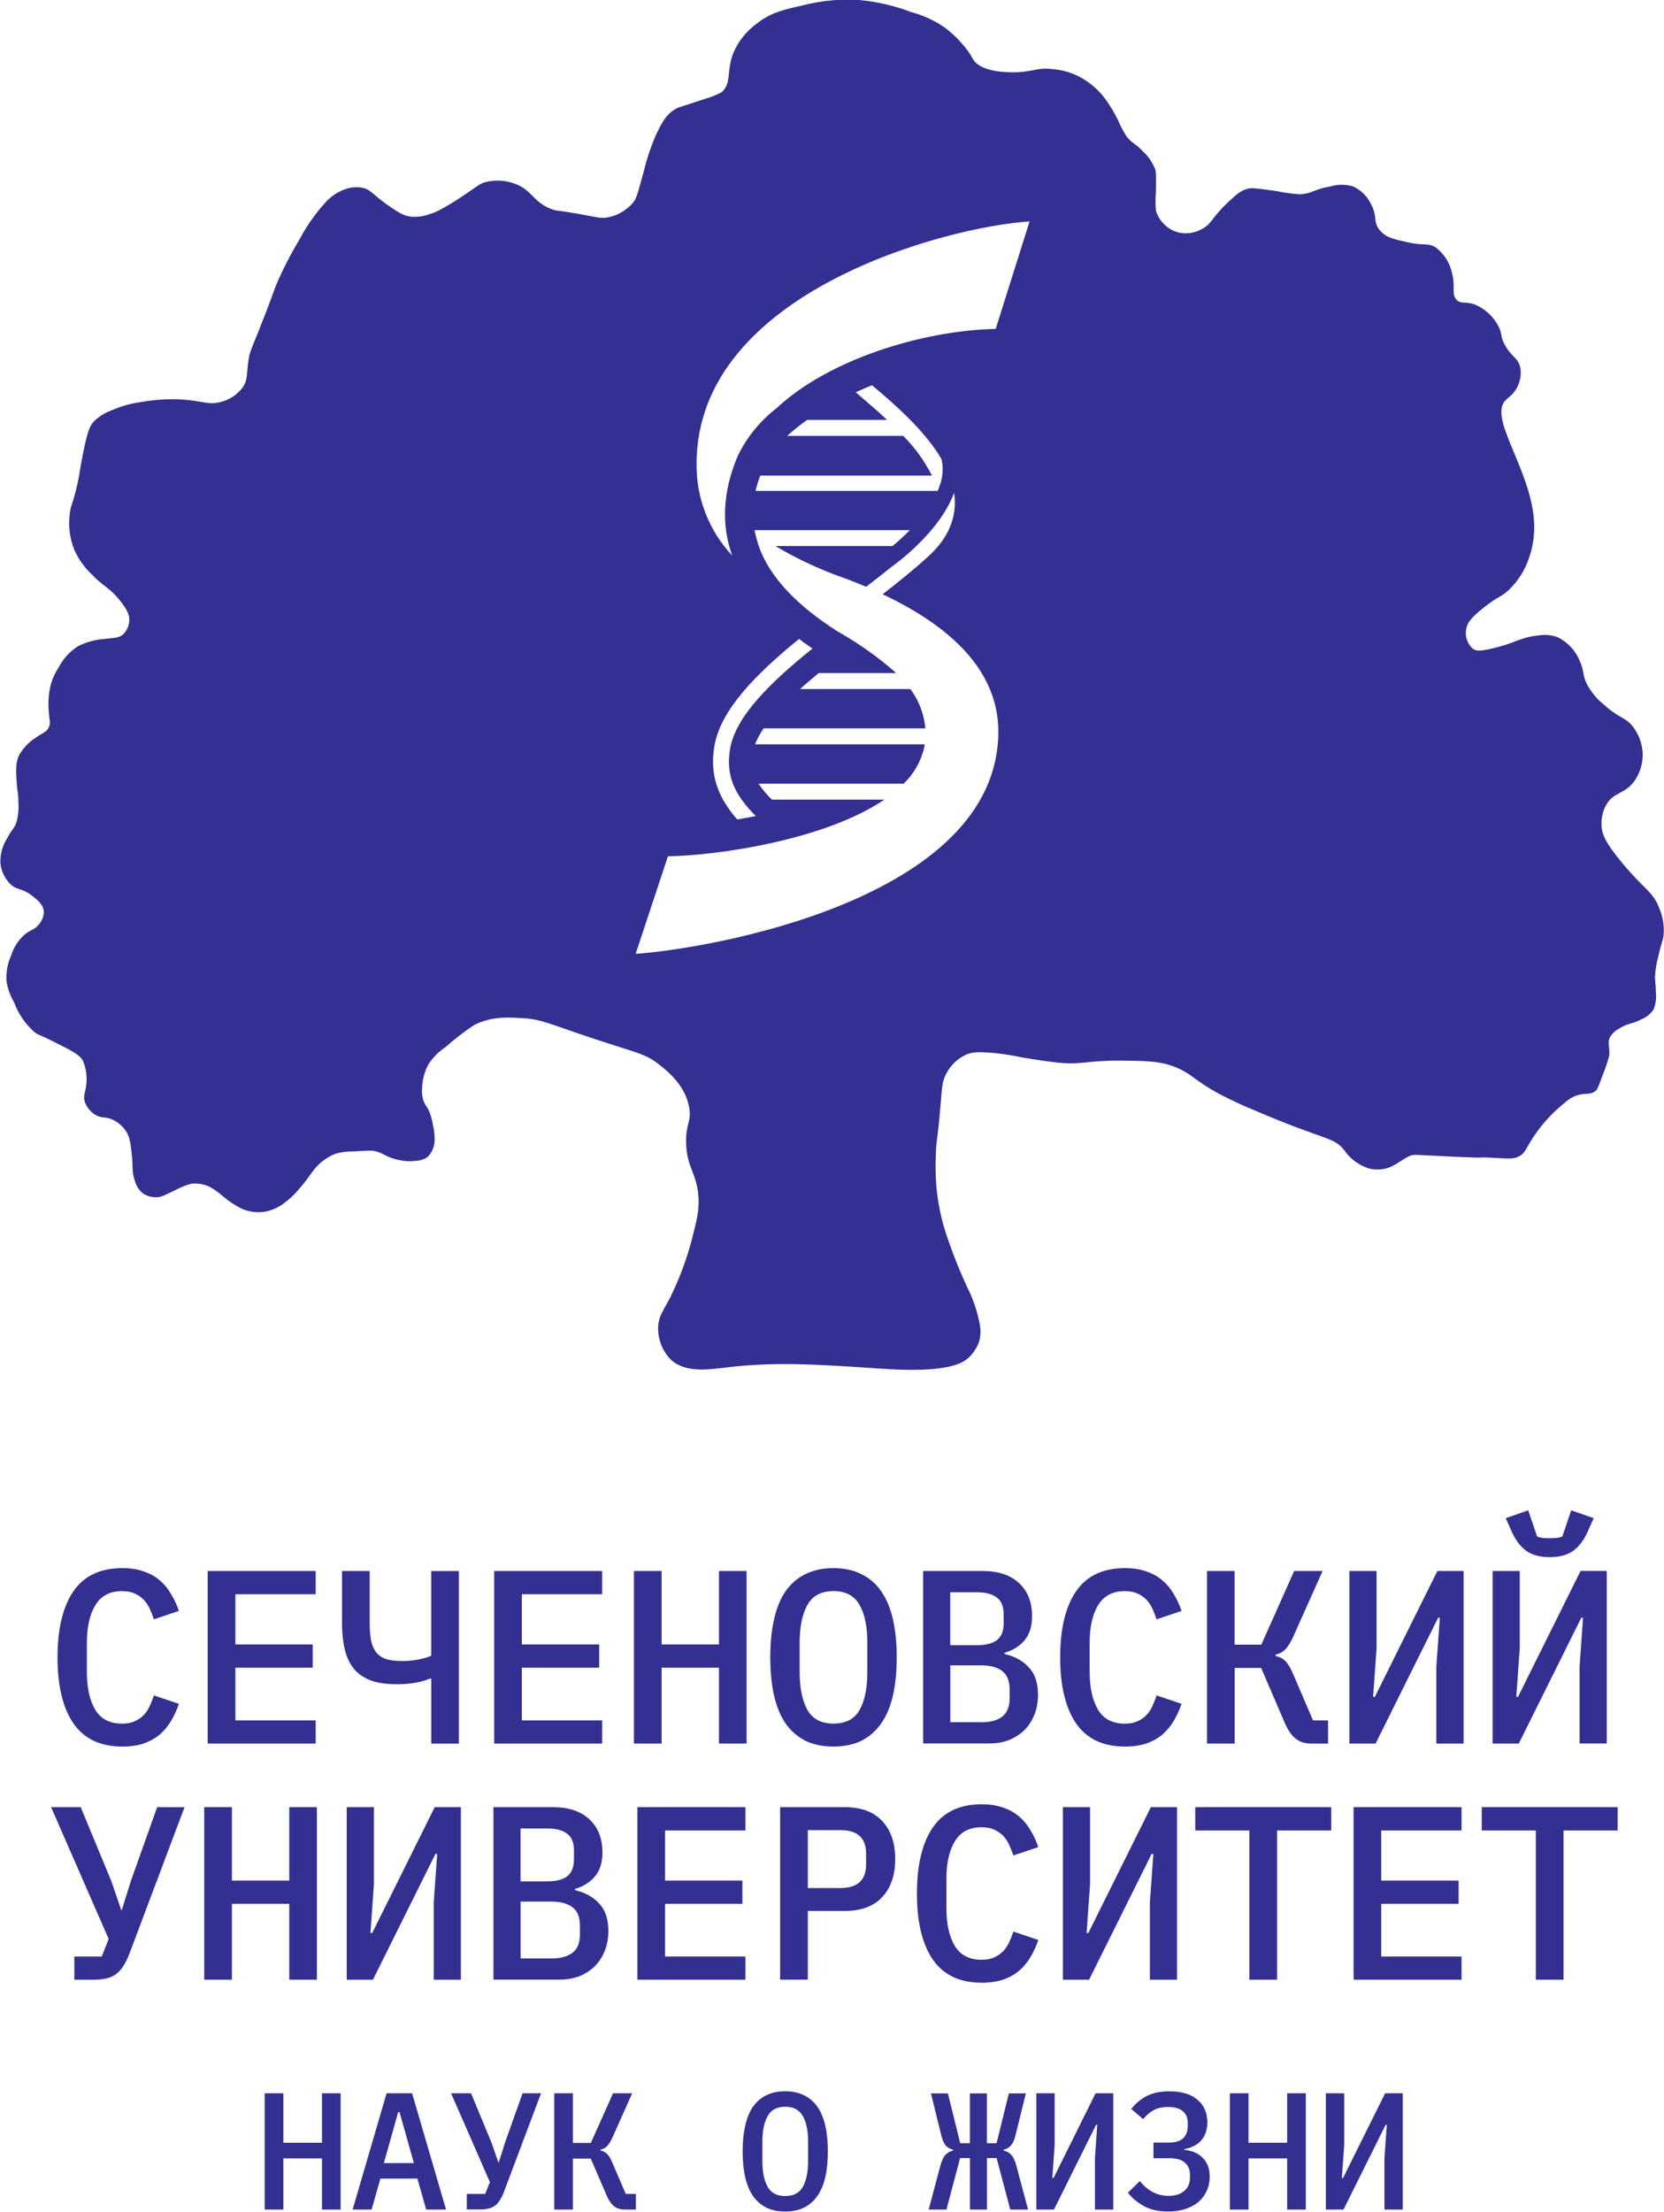 <?xml version="1.0" encoding="utf-8"?>
<!-- Generator: Adobe Illustrator 26.5.0, SVG Export Plug-In . SVG Version: 6.00 Build 0)  -->
<svg version="1.1" id="Layer_1" xmlns="http://www.w3.org/2000/svg" xmlns:xlink="http://www.w3.org/1999/xlink" x="0px" y="0px"
	 viewBox="0 0 289 384" style="enable-background:new 0 0 289 384;" xml:space="preserve">
<style type="text/css">
	.st0{clip-path:url(#SVGID_00000130622397418776399310000002711226164229565873_);fill:#333092;}
</style>
<g>
	<defs>
		<rect id="SVGID_1_" width="289" height="384"/>
	</defs>
	<clipPath id="SVGID_00000062884112077823006990000015931103365388924559_">
		<use xlink:href="#SVGID_1_"  style="overflow:visible;"/>
	</clipPath>
	<path style="clip-path:url(#SVGID_00000062884112077823006990000015931103365388924559_);fill:#333092;" d="M288.25,157.85
		c-1.12-3.11-2.73-3.4-6.73-8.3c-2.74-3.33-3.37-4.83-3.37-6.4c-0.04-1.19,0.23-2.37,0.81-3.41c1.32-2.29,3.15-1.79,4.86-4.08
		c0.99-1.39,1.51-3.06,1.48-4.77c-0.05-1.67-0.62-3.29-1.62-4.63c-1.35-1.81-2.28-1.39-4.98-3.81c-1.27-1-2.32-2.25-3.09-3.68
		c-0.87-1.79-0.38-2.11-1.21-3.95c-0.73-1.85-2.13-3.35-3.91-4.22c-1.08-0.38-2.24-0.47-3.36-0.27c-2.99,0.26-4.05,1.39-8.22,2.31
		c-1.82,0.41-2.51,0.4-3.1,0c-0.52-0.46-0.9-1.07-1.09-1.75c-0.19-0.67-0.18-1.39,0.02-2.06c0.18-0.69,0.6-1.45,2.82-3.24
		c2.7-2.16,3.03-1.82,4.45-3.13c1.69-1.61,2.94-3.63,3.64-5.86c0.49-1.49,0.76-3.05,0.81-4.63c0.25-9.38-7.93-18.95-5.12-22.32
		c0.57-0.68,1.63-1.14,2.3-2.72c0.45-0.98,0.59-2.07,0.4-3.13c-0.38-1.71-1.52-1.79-2.7-3.95c-0.9-1.69-0.33-1.88-1.2-3.41
		c-0.87-1.58-2.25-2.83-3.91-3.54c-1.74-0.67-2.43-0.04-3.22-0.82c-0.99-0.95-0.19-2.19-0.81-4.62c-0.37-1.8-1.38-3.39-2.83-4.5
		c-1.42-0.89-2.03-0.21-5.11-0.95c-2.22-0.52-3.61-0.73-4.71-2.16c-1.11-1.42-0.27-2.34-1.48-4.5c-0.65-1.33-1.75-2.39-3.09-2.99
		c-1.28-0.38-2.63-0.38-3.91,0c-2.86,0.47-3.1,1.24-5.25,1.36c-1.36-0.07-2.71-0.25-4.04-0.54c-4.05-0.59-4.52-0.57-5.12-0.41
		c-1.26,0.33-2.05,1.09-3.63,2.58c-2.61,2.47-2.58,3.59-4.45,4.5c-1.16,0.61-2.49,0.8-3.77,0.54c-0.95-0.22-1.82-0.69-2.53-1.36
		c-0.71-0.67-1.23-1.51-1.52-2.45c-0.1-1.08-0.1-2.16,0-3.24c0.05-3.19,0-3.55-0.13-3.95c-0.46-1.2-1.2-2.27-2.15-3.13
		c-1.41-1.51-1.87-1.32-2.82-2.59c-0.58-0.89-1.08-1.83-1.48-2.81c-0.59-1.19-1.26-2.33-2.02-3.41c-1.19-1.7-2.76-3.09-4.59-4.08
		c-1.42-0.75-2.98-1.21-4.58-1.36c-3.12-0.38-3.54,0.59-7.41,0.54c-4.34-0.07-5.74-1.33-6.06-1.64c-0.64-0.59-0.5-0.8-1.48-2.16
		c-1.12-1.49-2.43-2.81-3.91-3.94c-1.8-1.25-3.8-2.17-5.92-2.73c-2.81-1.07-5.76-1.76-8.75-2.06c-3.3-0.24-6.62,0.05-9.83,0.86
		c-3.48,0.78-5.71,1.27-8.08,3.13c-1.84,1.3-3.29,3.09-4.18,5.17c-1.24,3.13-0.26,5.25-2.02,6.81c-0.99,0.53-2.03,0.94-3.1,1.23
		c-4.05,1.39-4.38,1.3-5.25,1.9c-1.45,0.96-2.09,2.27-3.09,4.32c-0.86,1.99-1.55,4.05-2.06,6.16c-1.18,4.18-1.21,4.77-2.02,5.72
		c-1.16,1.3-2.73,2.16-4.45,2.45c-1.12,0.17-1.56-0.05-5.12-0.68c-3.93-0.68-3.45-0.44-4.17-0.68c-3.6-1.2-3.57-3.55-7-4.63
		c-1.57-0.52-3.26-0.57-4.85-0.14c-1,0.29-1.18,0.58-3.77,2.32c-3.78,2.51-5.07,2.98-5.93,3.24c-1.03,0.37-2.13,0.51-3.22,0.41
		c-1.36-0.2-2.28-0.82-4.04-2.05c-2.7-1.91-2.93-2.71-4.45-2.99c-1.09-0.17-2.21-0.03-3.22,0.4c-1.24,0.51-2.35,1.3-3.22,2.32
		c-1.74,1.94-3.23,4.09-4.45,6.4c-1.34,2.24-2.55,4.55-3.62,6.94c-0.75,1.68-0.48,1.33-2.29,6c-2.38,6.15-2.57,6.1-2.83,7.62
		c-0.43,2.54-0.07,3.58-1.07,5.04c-0.91,1.2-2.19,2.06-3.64,2.45c-2.31,0.67-3.13-0.18-7.27-0.41c-2.26-0.09-4.52,0.07-6.74,0.47
		c-1.81,0.24-3.58,0.75-5.25,1.5c-1.12,0.41-2.13,1.06-2.97,1.91c-0.65,0.73-1.05,1.56-1.88,5.72c-0.62,3.1-0.49,3.12-0.95,5.17
		c-0.78,3.5-1.18,3.49-1.34,5.39c-0.22,2.01,0.05,4.05,0.8,5.93c0.7,1.59,1.71,3.02,2.97,4.22c2.05,2.19,3.03,2.22,4.98,4.63
		c1.35,1.67,1.68,2.63,1.61,3.54c-0.05,0.88-0.44,1.71-1.07,2.32c-0.82,0.7-1.62,0.57-3.37,0.81c-1.54,0.12-3.05,0.54-4.44,1.23
		c-1.43,0.91-2.59,2.18-3.37,3.68c-0.58,0.88-1.04,1.84-1.34,2.85c-0.38,1.47-0.52,2.99-0.41,4.5c0.09,1.91,0.42,2.31,0,3.13
		c-0.42,0.82-1.02,0.85-2.29,1.77c-1.18,0.75-2.15,1.78-2.84,3c-0.64,1.34-0.56,2.65-0.4,5.04c0.09,1.34,0.27,1.53,0.27,2.99
		c0.1,1.17,0,2.36-0.3,3.5c-0.39,1.26-0.81,1.25-1.62,2.85c-0.83,1.28-1.25,2.79-1.2,4.32c0.13,1.41,0.75,2.72,1.75,3.71
		c1.2,1.1,1.87,0.6,3.64,1.91c0.86,0.69,2.06,1.52,2.15,2.85c-0.01,0.79-0.29,1.55-0.81,2.16c-0.72,0.93-1.37,0.96-2.3,1.63
		c-1.21,0.99-2.1,2.31-2.56,3.81c-0.65,1.41-0.92,2.96-0.81,4.5c0.2,1.27,0.64,2.49,1.29,3.59c0.73,1.98,1.93,3.76,3.5,5.17
		c0.76,0.6,0.72,0.36,3.5,1.77c2.96,1.47,4.45,2.24,4.98,3.24c0.6,1.42,0.78,2.97,0.54,4.49c-0.16,1.12-0.47,1.57-0.27,2.46
		c0.3,1.02,0.97,1.89,1.88,2.45c1.22,0.72,1.78,0.19,3.22,0.95c0.81,0.42,1.5,1.03,2.03,1.77c0.72,1.04,0.85,2.04,1.07,3.95
		c0.29,2.5-0.03,3.12,0.54,4.76c0.21,0.84,0.68,1.6,1.34,2.16c0.82,0.57,1.82,0.82,2.81,0.69c0.64-0.08,0.82-0.24,2.96-1.23
		c0.85-0.47,1.75-0.83,2.68-1.08c1.1-0.13,2.22,0.06,3.22,0.54c0.87,0.49,1.68,1.07,2.43,1.74c0.95,0.8,1.99,1.48,3.1,2.04
		c1.27,0.56,2.67,0.74,4.04,0.54c1.29-0.24,2.5-0.8,3.52-1.62c0.9-0.67,1.71-1.45,2.42-2.32c2.23-2.5,2.33-3.49,4.18-4.9
		c0.65-0.51,1.38-0.93,2.15-1.23c1.05-0.29,2.13-0.43,3.22-0.4c1.96-0.14,2.95-0.14,3.09-0.14c2.02,0.25,2.13,1.09,4.72,1.63
		c0.97,0.22,1.98,0.27,2.96,0.14c0.72-0.03,1.43-0.26,2.02-0.68c0.39-0.39,0.7-0.86,0.91-1.37c0.21-0.52,0.31-1.07,0.3-1.62
		c0.02-0.82-0.07-1.65-0.27-2.45c-0.11-0.74-0.29-1.46-0.54-2.16c-0.5-1.28-0.92-1.37-1.21-2.45c-0.17-0.66-0.22-1.36-0.14-2.04
		c0.06-1.38,0.42-2.73,1.07-3.95c0.77-1.2,1.78-2.22,2.96-3c1.56-1.38,3.21-2.66,4.94-3.82c2.97-1.54,5.84-1.39,8.35-1.23
		c3.4,0.17,4.48,0.91,12,3.41c8.19,2.72,9.41,2.73,11.81,4.63c1.44,1.12,4.58,3.6,5.25,7.49c0.43,2.47-0.62,2.74-0.54,6.12
		c0.1,4.34,1.87,5.18,2.15,9.4c0.15,2.24-0.26,3.84-1.07,7.08c-0.93,3.62-2.24,7.14-3.9,10.49c-1.24,2.34-1.93,3.15-2.03,4.9
		c-0.05,1.05,0.12,2.1,0.49,3.08c0.37,0.98,0.93,1.88,1.66,2.64c2.59,2.44,6.63,1.76,10.11,1.36c8.17-0.95,14.98-0.5,24.65,0.13
		c3.77,0.26,13.73,1.1,16.83-1.63c0.92-0.8,1.62-1.83,2.02-2.99c0.29-1.12,0.29-2.29,0-3.41c-0.41-2.04-1.09-4.01-2.02-5.86
		c-1.26-2.7-2.39-5.47-3.36-8.3c-0.9-2.51-1.53-5.11-1.89-7.76c-0.28-2.26-0.37-4.53-0.27-6.81c0.07-3,0.28-2.35,0.81-8.72
		c0.27-3.29,0.28-4.3,1.07-5.72c0.77-1.45,2-2.59,3.5-3.24c1.15-0.47,2.21-0.41,4.3-0.28c1.81,0.17,3.6,0.44,5.37,0.82
		c0,0,2.5,0.45,5.52,0.82c4.62,0.56,5.49-0.28,11.17-0.28c4.89,0.03,7.43,0.09,10.11,1.23c2.68,1.14,2.98,2.14,7.27,4.5
		c2.1,1.1,4.25,2.1,6.44,2.99c12.14,5.21,13.51,4.48,15.36,6.81c1.06,1.56,2.63,2.7,4.44,3.24c0.53,0.11,1.08,0.16,1.62,0.13
		c2.42-0.1,3.48-1.5,5.25-2.31c0.9-0.41,0.97-0.19,8.48,0.13c5.79,0.26,2.78-0.01,5.79,0.14s3.78,0.3,4.86-0.27
		c1.2-0.67,1.02-1.39,2.96-4.09c1.06-1.49,2.27-2.86,3.63-4.08c1.59-1.37,2.25-2.08,3.64-2.45c1.39-0.37,2.12,0,2.96-0.68
		c0.36-0.29,0.46-0.55,1.2-2.59c0.48-1.15,0.88-2.33,1.21-3.54c0.14-1.66-0.39-2.16,0.14-3.24c0.39-0.64,0.95-1.16,1.61-1.5
		c1.51-0.97,2.18-0.68,3.91-1.63c0.82-0.33,1.53-0.9,2.02-1.64c0.41-0.99,0.55-2.07,0.41-3.13c-0.01-1.45-0.14-1.51-0.14-2.59
		c0.06-1.15,0.24-2.29,0.54-3.4c0.62-2.73,0.83-2.78,0.95-3.81C289.06,160.82,288.83,159.28,288.25,157.85 M110.4,165.59l5.61-16.93
		c8.73-0.13,27.31-2.86,37.59-9.84h-19.54c-0.87-0.84-1.65-1.77-2.32-2.77h25.2c1.92-1.83,3.21-4.22,3.68-6.83h-29.49
		c0.4-0.98,0.9-1.91,1.5-2.77h28.08c-0.21-2.48-1.11-4.85-2.61-6.83h-19.14c1.02-0.93,2.15-1.85,3.22-2.77h13.47
		c-3.12-2.76-6.53-5.18-10.16-7.22c-7.27-4.63-11.86-9.54-13.71-14.83c-0.3-0.9-0.54-1.83-0.73-2.76h26.97
		c-0.95,0.97-1.96,1.89-3.01,2.76h-20.33c3.87,2.3,7.97,4.2,12.22,5.66c1.22,0.46,2.4,0.94,3.53,1.41c1.49-1.14,2.97-2.3,4.39-3.44
		c0.38-0.26,8.35-5.91,10.89-12.88c0.07,0.51,0.12,1.02,0.13,1.53c0.04,3.51-1.5,6.74-4.73,9.62c-2.36,2.16-5.05,4.32-7.82,6.47
		c13.32,6.28,20.06,14.26,20.1,23.79C173.39,156.34,122.58,164.79,110.4,165.59 M131.26,141.67c-1.07,0.22-2.15,0.41-3.22,0.59
		c-3.22-3.67-4.87-7.61-3.95-12.81c1.12-6.34,7.32-12.51,14.69-18.53c0.74,0.59,1.52,1.12,2.33,1.67
		c-7.23,5.82-13.3,11.7-14.3,17.35C126,134.62,127.55,137.97,131.26,141.67 M156.87,75.67h-20.14c1.09-1,2.25-1.93,3.47-2.77h13.87
		c-1.62-1.52-3.25-2.92-4.69-4.15l-0.75-0.65c0.93-0.43,1.88-0.83,2.82-1.22c3.96,3.33,9.13,7.83,12.05,12.79
		c0.24,0.96,0.28,1.96,0.13,2.95c-0.01,0.03-0.01,0.06,0,0.1c-0.08,0.43-0.18,0.85-0.31,1.26c-0.04,0.13-0.05,0.1-0.15,0.39
		c-0.1,0.29-0.19,0.57-0.32,0.86h-31.63c0.21-0.91,0.49-1.8,0.83-2.66h29.82C160.56,80.01,158.88,77.69,156.87,75.67 M172.93,57.1
		c-12.63,0.26-29,5.28-38.04,13.75c-2.94,2.26-5.3,5.19-6.87,8.55c-2.48,6.04-2.77,11.71-0.86,17.04c-4.04-4.3-6.25-10-6.18-15.91
		c0-29.89,43.62-41.21,57.83-42.08L172.93,57.1z"/>
	<path style="clip-path:url(#SVGID_00000062884112077823006990000015931103365388924559_);fill:#333092;" d="M21.24,303.22
		c-3.81,0-6.64-1.35-8.5-4.03c-1.83-2.69-2.75-6.51-2.75-11.46c0-4.95,0.92-8.77,2.75-11.46c1.86-2.69,4.69-4.03,8.5-4.03
		c1.46,0,2.72,0.2,3.78,0.6c1.09,0.37,2.02,0.9,2.79,1.59c0.77,0.66,1.42,1.45,1.93,2.36c0.54,0.89,0.99,1.85,1.33,2.88l-4.34,1.46
		c-0.23-0.69-0.49-1.33-0.77-1.93c-0.29-0.6-0.64-1.12-1.07-1.54c-0.43-0.43-0.94-0.77-1.55-1.03c-0.57-0.26-1.29-0.39-2.15-0.39
		c-2.12,0-3.66,0.82-4.64,2.45c-0.97,1.6-1.46,3.78-1.46,6.52v5.06c0,2.75,0.49,4.94,1.46,6.57c0.97,1.6,2.52,2.4,4.64,2.4
		c0.86,0,1.57-0.13,2.15-0.39c0.6-0.26,1.12-0.6,1.55-1.03c0.43-0.43,0.79-0.94,1.07-1.55c0.29-0.6,0.54-1.24,0.77-1.93l4.34,1.46
		c-0.34,1.03-0.79,2-1.33,2.92c-0.51,0.89-1.16,1.67-1.93,2.36c-0.77,0.66-1.7,1.19-2.79,1.59
		C23.96,303.03,22.7,303.22,21.24,303.22"/>
	<polygon style="clip-path:url(#SVGID_00000062884112077823006990000015931103365388924559_);fill:#333092;" points="36.07,302.7 
		36.07,272.74 54.83,272.74 54.83,276.78 40.88,276.78 40.88,285.49 54.31,285.49 54.31,289.53 40.88,289.53 40.88,298.67 
		54.83,298.67 54.83,302.7 	"/>
	<path style="clip-path:url(#SVGID_00000062884112077823006990000015931103365388924559_);fill:#333092;" d="M74.9,291.41h-0.22
		c-0.74,0.32-1.59,0.56-2.53,0.73s-2.02,0.26-3.22,0.26c-1.72,0-3.18-0.2-4.38-0.6c-1.2-0.43-2.19-1.07-2.96-1.93
		c-0.77-0.89-1.33-2-1.67-3.35c-0.34-1.35-0.52-2.95-0.52-4.81v-8.97h4.81v9.01c0,1.26,0.09,2.32,0.26,3.18
		c0.2,0.83,0.51,1.5,0.94,2.02c0.46,0.52,1.04,0.89,1.76,1.12c0.72,0.2,1.6,0.3,2.66,0.3c1.83,0,3.52-0.3,5.06-0.9v-14.72h4.81
		v29.96H74.9V291.41z"/>
	<polygon style="clip-path:url(#SVGID_00000062884112077823006990000015931103365388924559_);fill:#333092;" points="85.83,302.7 
		85.83,272.74 104.58,272.74 104.58,276.78 90.63,276.78 90.63,285.49 104.07,285.49 104.07,289.53 90.63,289.53 90.63,298.67 
		104.58,298.67 104.58,302.7 	"/>
	<polygon style="clip-path:url(#SVGID_00000062884112077823006990000015931103365388924559_);fill:#333092;" points="124.87,289.53 
		114.91,289.53 114.91,302.7 110.1,302.7 110.1,272.74 114.91,272.74 114.91,285.49 124.87,285.49 124.87,272.74 129.67,272.74 
		129.67,302.7 124.87,302.7 	"/>
	<path style="clip-path:url(#SVGID_00000062884112077823006990000015931103365388924559_);fill:#333092;" d="M144.76,303.22
		c-1.89,0-3.53-0.34-4.94-1.03c-1.37-0.72-2.52-1.73-3.43-3.05c-0.89-1.32-1.54-2.93-1.97-4.85c-0.43-1.92-0.64-4.11-0.64-6.57
		c0-2.43,0.21-4.61,0.64-6.52c0.43-1.95,1.09-3.58,1.97-4.89c0.92-1.32,2.06-2.32,3.43-3c1.4-0.71,3.05-1.07,4.94-1.07
		c1.89,0,3.52,0.36,4.89,1.07c1.4,0.69,2.55,1.69,3.43,3c0.91,1.32,1.59,2.95,2.02,4.89c0.43,1.92,0.64,4.09,0.64,6.52
		c0,2.46-0.21,4.65-0.64,6.57c-0.43,1.92-1.1,3.53-2.02,4.85c-0.89,1.32-2.03,2.33-3.43,3.05
		C148.28,302.87,146.65,303.22,144.76,303.22 M144.76,299.23c2.15,0,3.66-0.8,4.55-2.4c0.89-1.63,1.33-3.83,1.33-6.61v-5.02
		c0-2.75-0.44-4.92-1.33-6.52c-0.89-1.63-2.4-2.45-4.55-2.45c-2.15,0-3.66,0.82-4.55,2.45c-0.89,1.6-1.33,3.78-1.33,6.52v5.06
		c0,2.75,0.44,4.94,1.33,6.57C141.1,298.42,142.62,299.23,144.76,299.23"/>
	<path style="clip-path:url(#SVGID_00000062884112077823006990000015931103365388924559_);fill:#333092;" d="M160.33,272.74h10.34
		c2.72,0,4.82,0.7,6.31,2.1c1.52,1.4,2.27,3.32,2.27,5.75c0,1.75-0.43,3.13-1.29,4.16c-0.86,1.03-2.02,1.76-3.48,2.19v0.21
		c1.75,0.4,3.15,1.17,4.21,2.32c1.06,1.12,1.59,2.7,1.59,4.76c0,1.23-0.2,2.36-0.6,3.39c-0.4,1.03-0.97,1.93-1.72,2.7
		c-0.74,0.74-1.65,1.33-2.7,1.76c-1.03,0.4-2.17,0.6-3.43,0.6h-11.5V272.74z M170.37,299.01c1.6,0,2.83-0.33,3.69-0.99
		c0.86-0.66,1.29-1.72,1.29-3.18v-1.55c0-1.46-0.43-2.52-1.29-3.18c-0.86-0.66-2.09-0.99-3.69-0.99h-5.32v9.87H170.37z
		 M169.68,285.62c1.52,0,2.66-0.29,3.43-0.86c0.8-0.6,1.2-1.59,1.2-2.96v-1.54c0-1.37-0.4-2.35-1.2-2.92
		c-0.77-0.6-1.92-0.9-3.43-0.9h-4.64v9.18H169.68z"/>
	<path style="clip-path:url(#SVGID_00000062884112077823006990000015931103365388924559_);fill:#333092;" d="M195.38,303.22
		c-3.81,0-6.64-1.35-8.5-4.03c-1.83-2.69-2.75-6.51-2.75-11.46c0-4.95,0.92-8.77,2.75-11.46c1.86-2.69,4.69-4.03,8.5-4.03
		c1.46,0,2.72,0.2,3.78,0.6c1.09,0.37,2.02,0.9,2.79,1.59c0.77,0.66,1.42,1.45,1.93,2.36c0.54,0.89,0.99,1.85,1.33,2.88l-4.33,1.46
		c-0.23-0.69-0.49-1.33-0.77-1.93s-0.64-1.12-1.07-1.54c-0.43-0.43-0.94-0.77-1.54-1.03c-0.57-0.26-1.29-0.39-2.15-0.39
		c-2.12,0-3.66,0.82-4.64,2.45c-0.97,1.6-1.46,3.78-1.46,6.52v5.06c0,2.75,0.49,4.94,1.46,6.57c0.97,1.6,2.52,2.4,4.64,2.4
		c0.86,0,1.57-0.13,2.15-0.39c0.6-0.26,1.12-0.6,1.54-1.03c0.43-0.43,0.79-0.94,1.07-1.55s0.54-1.24,0.77-1.93l4.33,1.46
		c-0.34,1.03-0.79,2-1.33,2.92c-0.51,0.89-1.16,1.67-1.93,2.36c-0.77,0.66-1.7,1.19-2.79,1.59
		C198.09,303.03,196.84,303.22,195.38,303.22"/>
	<path style="clip-path:url(#SVGID_00000062884112077823006990000015931103365388924559_);fill:#333092;" d="M209.61,272.74h4.81
		v12.79h4.64l5.71-12.79h4.94l-5.07,11.33c-0.49,1.09-0.97,1.86-1.46,2.32c-0.46,0.46-1,0.74-1.63,0.86v0.26
		c0.71,0.14,1.29,0.44,1.72,0.9c0.46,0.46,0.93,1.27,1.42,2.45l3.35,7.81h2.62v4.03h-2.92c-1.06,0-1.95-0.27-2.66-0.81
		c-0.72-0.54-1.36-1.46-1.93-2.75l-4.12-9.57h-4.59v13.13h-4.81V272.74z"/>
	<polygon style="clip-path:url(#SVGID_00000062884112077823006990000015931103365388924559_);fill:#333092;" points="234.36,272.74 
		239.08,272.74 239.08,286.14 238.48,294.59 238.78,294.59 249.64,272.74 254.19,272.74 254.19,302.7 249.46,302.7 249.46,289.31 
		250.07,280.86 249.77,280.86 238.91,302.7 234.36,302.7 	"/>
	<path style="clip-path:url(#SVGID_00000062884112077823006990000015931103365388924559_);fill:#333092;" d="M259.23,272.74h4.72
		v13.39l-0.6,8.45h0.3l10.86-21.85h4.55v29.96h-4.72v-13.39l0.6-8.45h-0.3l-10.86,21.85h-4.55V272.74z M269.15,270.34
		c-1.66,0-3.01-0.36-4.04-1.07c-1.03-0.74-1.87-1.85-2.53-3.3l-1.07-2.4l3.91-1.37l1.54,4.55c0.26,0.12,0.6,0.2,1.03,0.26
		c0.43,0.03,0.82,0.04,1.16,0.04c0.34,0,0.73-0.02,1.16-0.04c0.43-0.06,0.77-0.14,1.03-0.26l1.54-4.55l3.91,1.37l-1.07,2.4
		c-0.66,1.46-1.5,2.56-2.53,3.3C272.15,269.98,270.81,270.34,269.15,270.34"/>
	<path style="clip-path:url(#SVGID_00000062884112077823006990000015931103365388924559_);fill:#333092;" d="M12.91,339.67h4.76
		l1.2-3.05l-10-22.88h5.15l5.28,12.75l1.76,5.11h0.09l1.63-5.19l4.51-12.66h4.76l-9.53,25.32c-0.34,0.91-0.72,1.67-1.12,2.27
		c-0.37,0.6-0.8,1.07-1.29,1.42c-0.49,0.34-1.05,0.59-1.67,0.73c-0.63,0.14-1.37,0.21-2.23,0.21h-3.3V339.67z"/>
	<polygon style="clip-path:url(#SVGID_00000062884112077823006990000015931103365388924559_);fill:#333092;" points="50.24,330.53 
		40.28,330.53 40.28,343.7 35.47,343.7 35.47,313.74 40.28,313.74 40.28,326.49 50.24,326.49 50.24,313.74 55.04,313.74 
		55.04,343.7 50.24,343.7 	"/>
	<polygon style="clip-path:url(#SVGID_00000062884112077823006990000015931103365388924559_);fill:#333092;" points="60.22,313.74 
		64.94,313.74 64.94,327.14 64.34,335.59 64.64,335.59 75.5,313.74 80.05,313.74 80.05,343.7 75.33,343.7 75.33,330.31 
		75.93,321.86 75.63,321.86 64.77,343.7 60.22,343.7 	"/>
	<path style="clip-path:url(#SVGID_00000062884112077823006990000015931103365388924559_);fill:#333092;" d="M85.7,313.74h10.34
		c2.72,0,4.82,0.7,6.31,2.1c1.52,1.4,2.28,3.32,2.28,5.75c0,1.75-0.43,3.13-1.29,4.16c-0.86,1.03-2.02,1.76-3.48,2.19v0.21
		c1.75,0.4,3.15,1.17,4.21,2.32c1.06,1.12,1.59,2.7,1.59,4.76c0,1.23-0.2,2.36-0.6,3.39c-0.4,1.03-0.97,1.93-1.72,2.7
		c-0.74,0.74-1.64,1.33-2.7,1.76c-1.03,0.4-2.17,0.6-3.43,0.6H85.7V313.74z M95.74,340.01c1.6,0,2.83-0.33,3.69-0.99
		c0.86-0.66,1.29-1.72,1.29-3.18v-1.54c0-1.46-0.43-2.52-1.29-3.18c-0.86-0.66-2.09-0.99-3.69-0.99h-5.32v9.87H95.74z M95.05,326.62
		c1.52,0,2.66-0.29,3.43-0.86c0.8-0.6,1.2-1.59,1.2-2.96v-1.54c0-1.37-0.4-2.35-1.2-2.92c-0.77-0.6-1.92-0.9-3.43-0.9h-4.64v9.18
		H95.05z"/>
	<polygon style="clip-path:url(#SVGID_00000062884112077823006990000015931103365388924559_);fill:#333092;" points="110.7,343.7 
		110.7,313.74 129.46,313.74 129.46,317.78 115.51,317.78 115.51,326.49 128.94,326.49 128.94,330.53 115.51,330.53 115.51,339.67 
		129.46,339.67 129.46,343.7 	"/>
	<path style="clip-path:url(#SVGID_00000062884112077823006990000015931103365388924559_);fill:#333092;" d="M135.49,343.7v-29.96
		h11.2c2.86,0,5.04,0.8,6.52,2.4c1.52,1.6,2.27,3.81,2.27,6.61c0,2.8-0.76,5.01-2.27,6.61c-1.49,1.6-3.66,2.4-6.52,2.4h-6.39v11.93
		H135.49z M140.3,327.78h5.66c2.98,0,4.46-1.37,4.46-4.12v-1.85c0-2.72-1.49-4.08-4.46-4.08h-5.66V327.78z"/>
	<path style="clip-path:url(#SVGID_00000062884112077823006990000015931103365388924559_);fill:#333092;" d="M170.5,344.22
		c-3.81,0-6.64-1.35-8.5-4.03c-1.83-2.69-2.75-6.51-2.75-11.46c0-4.95,0.92-8.77,2.75-11.46c1.86-2.69,4.69-4.03,8.5-4.03
		c1.46,0,2.72,0.2,3.78,0.6c1.09,0.37,2.02,0.9,2.79,1.59c0.77,0.66,1.42,1.45,1.93,2.36c0.54,0.89,0.99,1.85,1.33,2.88l-4.33,1.46
		c-0.23-0.69-0.49-1.33-0.77-1.93c-0.29-0.6-0.64-1.12-1.07-1.55c-0.43-0.43-0.94-0.77-1.54-1.03c-0.57-0.26-1.29-0.39-2.15-0.39
		c-2.12,0-3.66,0.82-4.64,2.45c-0.97,1.6-1.46,3.78-1.46,6.52v5.06c0,2.75,0.49,4.94,1.46,6.57c0.97,1.6,2.52,2.4,4.64,2.4
		c0.86,0,1.57-0.13,2.15-0.39c0.6-0.26,1.12-0.6,1.54-1.03c0.43-0.43,0.79-0.94,1.07-1.54c0.29-0.6,0.54-1.24,0.77-1.93l4.33,1.46
		c-0.34,1.03-0.79,2-1.33,2.92c-0.51,0.89-1.16,1.67-1.93,2.36c-0.77,0.66-1.7,1.19-2.79,1.59
		C173.22,344.03,171.96,344.22,170.5,344.22"/>
	<polygon style="clip-path:url(#SVGID_00000062884112077823006990000015931103365388924559_);fill:#333092;" points="184.6,313.74 
		189.32,313.74 189.32,327.14 188.72,335.59 189.02,335.59 199.88,313.74 204.43,313.74 204.43,343.7 199.71,343.7 199.71,330.31 
		200.31,321.86 200.01,321.86 189.15,343.7 184.6,343.7 	"/>
	<polygon style="clip-path:url(#SVGID_00000062884112077823006990000015931103365388924559_);fill:#333092;" points="221.8,317.78 
		221.8,343.7 216.99,343.7 216.99,317.78 207.59,317.78 207.59,313.74 231.2,313.74 231.2,317.78 	"/>
	<polygon style="clip-path:url(#SVGID_00000062884112077823006990000015931103365388924559_);fill:#333092;" points="235.09,343.7 
		235.09,313.74 253.84,313.74 253.84,317.78 239.89,317.78 239.89,326.49 253.33,326.49 253.33,330.53 239.89,330.53 239.89,339.67 
		253.84,339.67 253.84,343.7 	"/>
	<polygon style="clip-path:url(#SVGID_00000062884112077823006990000015931103365388924559_);fill:#333092;" points="271.55,317.78 
		271.55,343.7 266.74,343.7 266.74,317.78 257.35,317.78 257.35,313.74 280.95,313.74 280.95,317.78 	"/>
	<polygon style="clip-path:url(#SVGID_00000062884112077823006990000015931103365388924559_);fill:#333092;" points="55.92,374.72 
		49.21,374.72 49.21,383.6 45.97,383.6 45.97,363.41 49.21,363.41 49.21,372 55.92,372 55.92,363.41 59.16,363.41 59.16,383.6 
		55.92,383.6 	"/>
	<path style="clip-path:url(#SVGID_00000062884112077823006990000015931103365388924559_);fill:#333092;" d="M74.02,383.6
		l-1.53-5.38h-6.42l-1.53,5.38h-3.3l5.9-20.19h4.43l5.9,20.19H74.02z M69.39,366.68h-0.23l-2.49,8.85h5.21L69.39,366.68z"/>
	<path style="clip-path:url(#SVGID_00000062884112077823006990000015931103365388924559_);fill:#333092;" d="M81.06,380.88h3.21
		l0.81-2.05l-6.74-15.42h3.47l3.56,8.59l1.19,3.44h0.06l1.1-3.5l3.04-8.53h3.21l-6.42,17.06c-0.23,0.62-0.48,1.13-0.75,1.53
		c-0.25,0.4-0.54,0.72-0.87,0.95c-0.33,0.23-0.7,0.39-1.13,0.49c-0.42,0.1-0.93,0.14-1.5,0.14h-2.23V380.88z"/>
	<path style="clip-path:url(#SVGID_00000062884112077823006990000015931103365388924559_);fill:#333092;" d="M96.26,363.41h3.24
		v8.62h3.12l3.85-8.62h3.33l-3.41,7.64c-0.33,0.73-0.65,1.25-0.98,1.56c-0.31,0.31-0.68,0.5-1.1,0.58v0.17
		c0.48,0.1,0.87,0.3,1.16,0.61c0.31,0.31,0.63,0.86,0.95,1.65l2.26,5.26h1.76v2.72h-1.97c-0.71,0-1.31-0.18-1.79-0.55
		s-0.92-0.98-1.3-1.85l-2.78-6.45h-3.1v8.85h-3.24V363.41z"/>
	<path style="clip-path:url(#SVGID_00000062884112077823006990000015931103365388924559_);fill:#333092;" d="M136.38,383.94
		c-1.27,0-2.38-0.23-3.33-0.7c-0.93-0.48-1.7-1.17-2.31-2.05c-0.6-0.89-1.04-1.98-1.33-3.27s-0.43-2.77-0.43-4.42
		c0-1.64,0.14-3.1,0.43-4.4c0.29-1.31,0.73-2.41,1.33-3.3c0.62-0.89,1.39-1.56,2.31-2.02c0.94-0.48,2.05-0.72,3.33-0.72
		c1.27,0,2.37,0.24,3.3,0.72c0.94,0.46,1.72,1.14,2.31,2.02c0.62,0.89,1.07,1.99,1.36,3.3c0.29,1.29,0.43,2.76,0.43,4.4
		c0,1.66-0.15,3.13-0.43,4.42c-0.29,1.29-0.74,2.38-1.36,3.27c-0.6,0.89-1.37,1.57-2.31,2.05
		C138.75,383.71,137.65,383.94,136.38,383.94 M136.38,381.25c1.45,0,2.47-0.54,3.07-1.62c0.6-1.1,0.9-2.58,0.9-4.45v-3.38
		c0-1.85-0.3-3.32-0.9-4.4c-0.6-1.1-1.62-1.65-3.07-1.65c-1.45,0-2.47,0.55-3.07,1.65c-0.6,1.08-0.9,2.55-0.9,4.4v3.41
		c0,1.85,0.3,3.32,0.9,4.42C133.91,380.71,134.93,381.25,136.38,381.25"/>
	<path style="clip-path:url(#SVGID_00000062884112077823006990000015931103365388924559_);fill:#333092;" d="M168.43,374.66h-1.68
		l-2.37,8.94h-3.09l1.97-7.4c0.25-0.96,0.55-1.65,0.9-2.05s0.8-0.67,1.36-0.78v-0.17c-0.5-0.11-0.92-0.35-1.24-0.69
		c-0.33-0.37-0.6-0.97-0.81-1.82l-1.79-7.26h2.95l2.14,8.65h1.68v-8.65h2.95v8.65h1.68l2.14-8.65h2.95l-1.79,7.26
		c-0.21,0.85-0.49,1.46-0.84,1.82c-0.33,0.35-0.73,0.58-1.22,0.69v0.17c0.56,0.11,1.01,0.38,1.36,0.78s0.65,1.09,0.9,2.05l1.97,7.4
		h-3.09l-2.37-8.94h-1.68v8.94h-2.95V374.66z"/>
	<polygon style="clip-path:url(#SVGID_00000062884112077823006990000015931103365388924559_);fill:#333092;" points="179.99,363.41 
		183.17,363.41 183.17,372.43 182.76,378.13 182.97,378.13 190.28,363.41 193.35,363.41 193.35,383.6 190.17,383.6 190.17,374.57 
		190.57,368.88 190.37,368.88 183.05,383.6 179.99,383.6 	"/>
	<path style="clip-path:url(#SVGID_00000062884112077823006990000015931103365388924559_);fill:#333092;" d="M202.88,383.94
		c-1.66,0-3.06-0.31-4.19-0.93c-1.14-0.62-2.07-1.4-2.8-2.34l2.08-2.02c1.37,1.72,3.03,2.57,4.97,2.57c1.16,0,2.06-0.28,2.72-0.84
		c0.67-0.56,1.01-1.33,1.01-2.31v-0.49c0-0.91-0.29-1.61-0.87-2.11c-0.56-0.52-1.45-0.78-2.66-0.78h-2.81v-2.72h2.69
		c1.12,0,1.94-0.25,2.46-0.75c0.54-0.5,0.81-1.23,0.81-2.2v-0.46c0-0.87-0.28-1.54-0.84-2.02c-0.56-0.5-1.42-0.75-2.57-0.75
		c-1.02,0-1.88,0.19-2.57,0.58c-0.67,0.39-1.26,0.9-1.76,1.53l-2.08-1.76c0.77-0.98,1.68-1.73,2.72-2.26
		c1.04-0.54,2.34-0.81,3.9-0.81c2.14,0,3.77,0.49,4.89,1.47c1.14,0.96,1.71,2.28,1.71,3.93c0,0.71-0.11,1.34-0.32,1.88
		c-0.19,0.52-0.47,0.97-0.84,1.36c-0.35,0.37-0.77,0.67-1.27,0.9c-0.48,0.23-1,0.4-1.56,0.49v0.14c0.62,0.06,1.19,0.19,1.71,0.4
		c0.54,0.21,1,0.51,1.39,0.9c0.4,0.37,0.72,0.83,0.95,1.39c0.23,0.54,0.35,1.18,0.35,1.94c0,0.91-0.17,1.74-0.52,2.49
		c-0.33,0.73-0.8,1.37-1.42,1.91c-0.62,0.52-1.38,0.93-2.29,1.24C204.97,383.8,203.98,383.94,202.88,383.94"/>
	<polygon style="clip-path:url(#SVGID_00000062884112077823006990000015931103365388924559_);fill:#333092;" points="223.55,374.72 
		216.84,374.72 216.84,383.6 213.6,383.6 213.6,363.41 216.84,363.41 216.84,372 223.55,372 223.55,363.41 226.79,363.41 
		226.79,383.6 223.55,383.6 	"/>
	<polygon style="clip-path:url(#SVGID_00000062884112077823006990000015931103365388924559_);fill:#333092;" points="230.27,363.41 
		233.46,363.41 233.46,372.43 233.05,378.13 233.25,378.13 240.57,363.41 243.63,363.41 243.63,383.6 240.45,383.6 240.45,374.57 
		240.86,368.88 240.66,368.88 233.34,383.6 230.27,383.6 	"/>
</g>
</svg>
